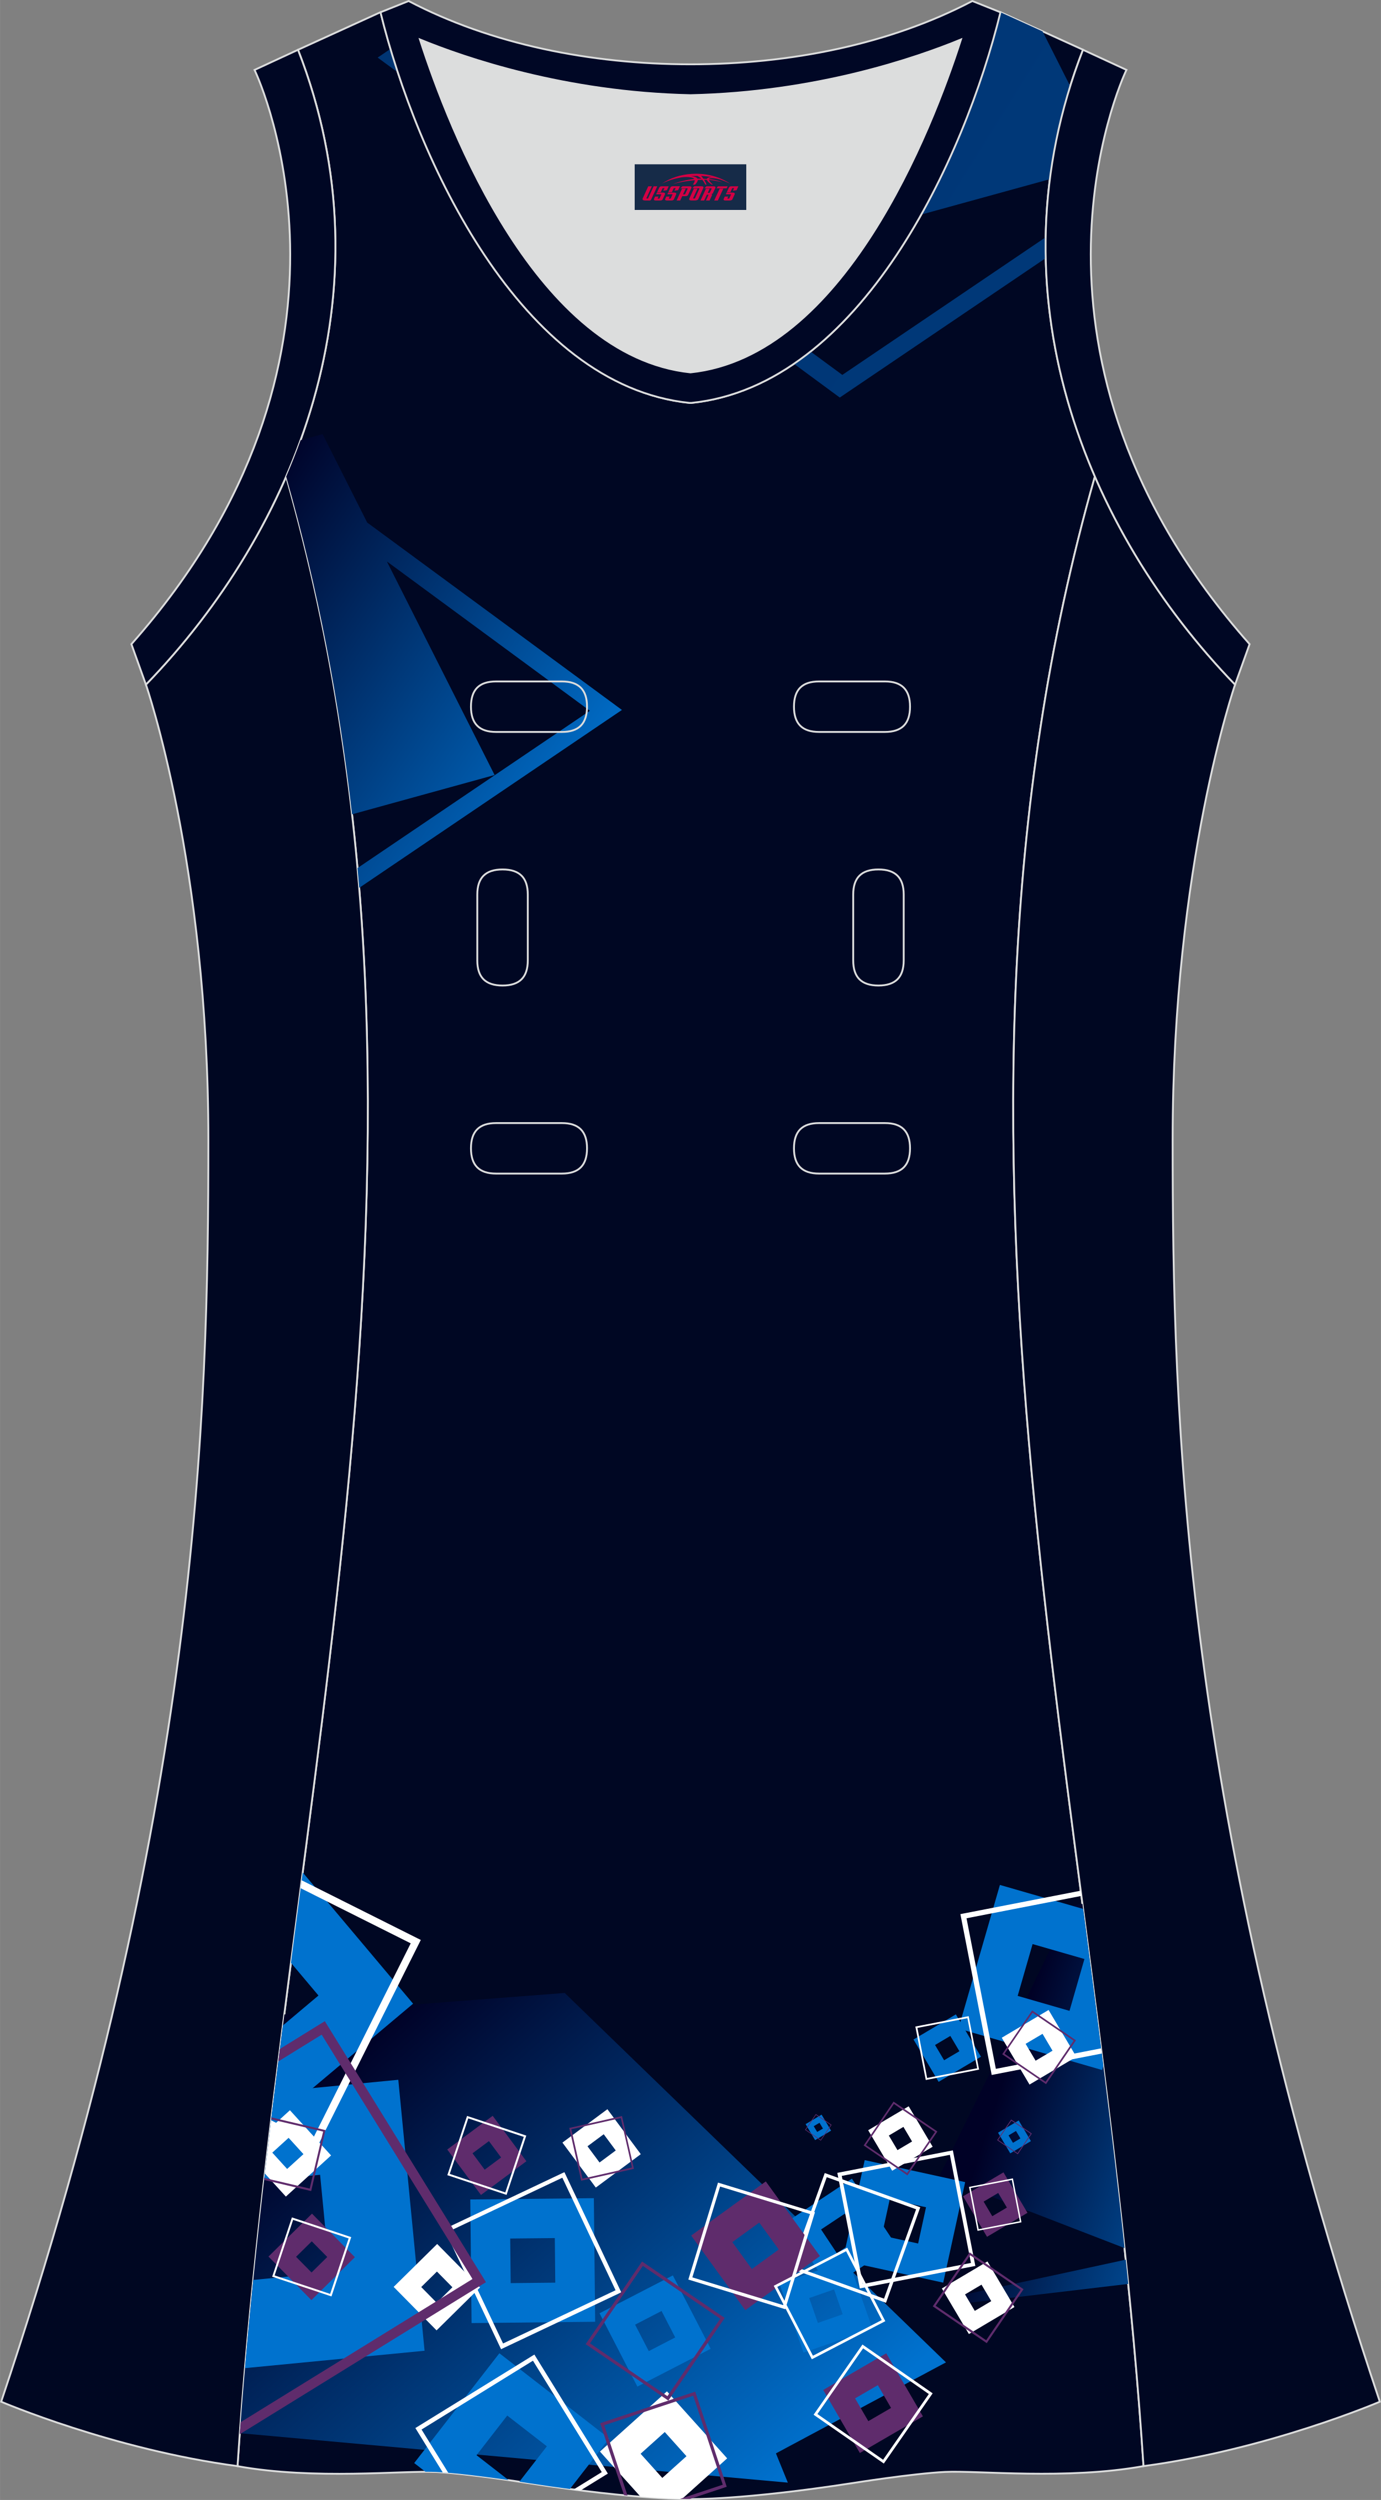 <?xml version="1.0" encoding="utf-8"?>
<!-- Generator: Adobe Illustrator 24.0.1, SVG Export Plug-In . SVG Version: 6.00 Build 0)  -->
<svg xmlns="http://www.w3.org/2000/svg" xmlns:xlink="http://www.w3.org/1999/xlink" version="1.1" id="图层_1" x="0px" y="0px" width="297.02px" height="537.6px" viewBox="0 0 297.01 537.6" enable-background="new 0 0 297.01 537.6" xml:space="preserve">
<rect x="0" y="0" width="297.01" height="537.6" fill="#808080" stroke="none"/>
<g>
	<path fill="#DCDDDD" d="M90.32,8.5c6.35,19.73,25.2,68.13,58.18,71.59c32.98-3.46,51.83-51.86,58.18-71.59   c-9.72,3.99-31.2,11.39-58.18,11.98C121.52,19.88,100.04,12.49,90.32,8.5z"/>
	<path fill="#000723" stroke="#DCDDDD" stroke-width="0.4" stroke-miterlimit="22.926" d="M148.5,537.4   c0,0,10.9,0.27,34.98-3.45c0,0,12.74-2.03,19.79-2.38c7.05-0.34,26.09,1.74,42.67-1.25c-9.3-142.69-51.34-284.14-10.46-427.84   c-11.94-27.53-15.15-59.46-2.56-91.78l-17.74-8.08c-7.69,31.39-30.1,80.3-66.52,84.01l-0.15-0.01l-0.15,0.01   c-36.42-3.71-58.83-52.62-66.52-84.01l-17.75,8.09c12.59,32.31,9.37,64.25-2.56,91.78c40.88,143.69-1.16,285.14-10.46,427.84   c16.57,3,35.62,0.91,42.67,1.25c7.05,0.35,19.79,2.38,19.79,2.38C137.6,537.67,148.5,537.4,148.5,537.4z"/>
	
		<linearGradient id="SVGID_1_" gradientUnits="userSpaceOnUse" x1="356.05" y1="1729.045" x2="-3662.302" y2="-781.897" gradientTransform="matrix(1 0 0 1 1926.501 -383.11)">
		<stop offset="0" style="stop-color:#0072CF"/>
		<stop offset="1" style="stop-color:#000126"/>
	</linearGradient>
	<path fill="url(#SVGID_1_)" d="M224.9,55.51c-0.03-1.49-0.04-2.99-0.01-4.49l-43.73,29.6l-6.84-5.03   c-1.17,0.93-2.35,1.81-3.57,2.64l8.27,6.09l1.59,1.17l1.86-1.26L224.9,55.51L224.9,55.51z M225.79,38.53   c0.84-6.61,2.28-13.29,4.38-20l-5.94-11.77l-9.06-4.12h-0.01c-3.18,12.99-8.89,28.97-17.06,43.51L225.79,38.53L225.79,38.53z    M85.55,15.56c-0.56-1.71-1.09-3.39-1.58-5.04l-0.88,0.6l-1.87,1.26l1.59,1.17L85.55,15.56z"/>
	<path fill="#000722" stroke="#DCDDDD" stroke-width="0.4" stroke-miterlimit="22.926" d="M31.38,147.21   c0,0,13.43,38.68,13.43,97.97S42.84,389.37,0.25,516.47c0,0,24.02,10.29,50.83,13.85c9.3-142.7,51.34-284.14,10.46-427.84   C54.21,119.36,43.62,134.58,31.38,147.21z"/>
	<path fill="#000722" stroke="#DCDDDD" stroke-width="0.4" stroke-miterlimit="22.926" d="M265.63,147.22   c0,0-13.43,38.68-13.43,97.97s1.97,144.19,44.56,271.28c0,0-24.02,10.29-50.82,13.85c-9.3-142.69-51.34-284.14-10.46-427.84   C242.8,119.36,253.39,134.59,265.63,147.22z"/>
	<path fill="#000724" stroke="#DCDDDD" stroke-width="0.4" stroke-miterlimit="22.926" d="M232.92,10.71   c-20.31,52.12,0.51,103.25,32.71,136.51l3.12-8.7c-54.51-61.54-27.74-120.98-26.48-123.49L232.92,10.71z"/>
	<path fill="#000725" stroke="#DCDDDD" stroke-width="0.4" stroke-miterlimit="22.926" d="M81.83,2.64   c7.69,31.39,30.1,80.3,66.52,84.01c0.05,0,0.1-0.01,0.15-0.01c0.05,0,0.1,0.01,0.15,0.01c36.42-3.71,58.84-52.62,66.52-84.01   l-6.05-2.42c-17.68,9.28-39.1,13.6-60.62,13.61c-21.52-0.01-42.94-4.33-60.62-13.61L81.83,2.64L81.83,2.64z M148.5,80.08   c-32.99-3.46-51.83-51.86-58.18-71.59c9.72,3.99,31.2,11.39,58.18,11.98c26.98-0.59,48.46-7.98,58.18-11.98   C200.33,28.22,181.48,76.62,148.5,80.08z"/>
	<path fill="#000724" stroke="#DCDDDD" stroke-width="0.4" stroke-miterlimit="22.926" d="M64.09,10.71   c20.31,52.12-0.51,103.25-32.71,136.51l-3.12-8.7C82.77,76.99,55.99,17.55,54.74,15.04L64.09,10.71z"/>
	
		<linearGradient id="SVGID_2_" gradientUnits="userSpaceOnUse" x1="-1801.44" y1="560.151" x2="-1883.719" y2="504.653" gradientTransform="matrix(1 0 0 1 1926.501 -383.11)">
		<stop offset="0" style="stop-color:#0072CF"/>
		<stop offset="1" style="stop-color:#000126"/>
	</linearGradient>
	<path fill="url(#SVGID_2_)" d="M77.26,190.92c-0.11-1.42-0.24-2.83-0.37-4.25l49.97-33.82L83.2,120.73l23.17,45.93l-30.65,8.45   c-2.73-24.15-7.26-48.35-14.17-72.62c1.12-2.57,2.15-5.18,3.11-7.83l4.72-1.3l9.59,19.01l53.2,39.13l1.59,1.17l-1.87,1.26   L77.26,190.92z"/>
	<g>
		<g>
			
				<linearGradient id="SVGID_3_" gradientUnits="userSpaceOnUse" x1="458.708" y1="853.522" x2="520.442" y2="833.463" gradientTransform="matrix(-1 0 0 1 735.184 -383.11)">
				<stop offset="0" style="stop-color:#0072CF"/>
				<stop offset="1" style="stop-color:#000126"/>
			</linearGradient>
			<path fill="url(#SVGID_3_)" d="M232.8,409.41l-2.31,0.38L202,468.03l39.85,15.4C239.24,458.74,236.02,434.07,232.8,409.41     L232.8,409.41z M207.56,493.4l1.05,1.77l34.04-4.03c-0.18-1.74-0.35-3.48-0.54-5.21L207.56,493.4z"/>
			
				<linearGradient id="SVGID_4_" gradientUnits="userSpaceOnUse" x1="579.971" y1="929.494" x2="668.441" y2="831.238" gradientTransform="matrix(-1 0 0 1 735.184 -383.11)">
				<stop offset="0" style="stop-color:#0072CF"/>
				<stop offset="1" style="stop-color:#000126"/>
			</linearGradient>
			<path fill="url(#SVGID_4_)" d="M51.59,523.24c2.18-30.06,5.73-60.06,9.57-90.04l60.29-4.63l82,79.44l-36.57,19.57l2.56,6.29     L51.59,523.24z"/>
		</g>
		<g>
			<path fill="#0072CE" d="M58.23,456.62c0.85-7.02,1.72-14.05,2.62-21.07l7.64-6.43l-5.91-7.02c0.84-6.48,1.69-12.95,2.53-19.43     l23.73,28.21L58.23,456.62z"/>
			<path fill="#0072CE" d="M52.7,509.25c0.54-6.32,1.14-12.65,1.78-18.97l16.4-1.59l-2.04-21.02l-12.04,1.17     c0.73-6.34,1.48-12.68,2.27-19.02l26.59-2.58l5.65,58.27L52.7,509.25z"/>
			<path fill="#0072CE" d="M128,499.28l-26.58,0.28l-0.28-26.58l26.58-0.28L128,499.28L128,499.28z M109.83,490.97l9.59-0.1     l-0.1-9.59l-9.59,0.1L109.83,490.97z"/>
			<path fill="#FFFFFF" d="M137.81,463.24l-9.67,7.18l-7.18-9.67l9.67-7.18L137.81,463.24L137.81,463.24z M128.94,465.03l3.49-2.59     l-2.59-3.49l-3.49,2.59L128.94,465.03z"/>
			<path fill="#5F2C6C" d="M113.21,464.76l-9.77,7.25l-7.25-9.77l9.77-7.25L113.21,464.76L113.21,464.76z M104.24,466.57l3.53-2.62     l-2.62-3.52l-3.53,2.62L104.24,466.57z"/>
			<path fill="#FFFFFF" d="M103.24,491.9l-9.35,9.23l-9.23-9.35l9.36-9.23L103.24,491.9L103.24,491.9z M93.92,495.19l3.38-3.33     l-3.33-3.38l-3.38,3.33L93.92,495.19z"/>
			<path fill="#5F2C6C" d="M76.32,485.39l-9.35,9.23l-9.23-9.36l9.36-9.23L76.32,485.39L76.32,485.39z M67,488.68l3.38-3.33     l-3.33-3.37l-3.38,3.33L67,488.68z"/>
			<path fill="#FFFFFF" d="M56.96,467.4l4.52,4.96l9.72-8.85l-8.85-9.72l-4.24,3.86C57.72,460.89,57.34,464.15,56.96,467.4     L56.96,467.4z M62.07,459.72l3.19,3.51l-3.51,3.19l-3.19-3.51L62.07,459.72z"/>
			<path fill="#FFFFFF" d="M146.68,537.38l9.71-8.73l-12.95-14.41l-14.41,12.95l8.71,9.69C142,537.23,144.95,537.35,146.68,537.38     L146.68,537.38z M142.97,522.99l4.67,5.2l-5.2,4.67l-4.67-5.2L142.97,522.99z"/>
			<path fill="#5F2C6C" d="M198.49,519.62l-13.56,7.88l-7.88-13.56l13.56-7.88L198.49,519.62L198.49,519.62z M186.75,520.65     l4.89-2.84l-2.84-4.9l-4.9,2.84L186.75,520.65z"/>
			<path fill="#0072CE" d="M187.62,500.76l-14.81,5.16l-5.16-14.81l14.81-5.16L187.62,500.76L187.62,500.76z M175.9,499.53     l5.34-1.86l-1.86-5.35l-5.34,1.86L175.9,499.53z"/>
			<path fill="#0072CE" d="M152.85,505.09l-15.77,8.13l-8.14-15.77l15.77-8.14L152.85,505.09L152.85,505.09z M139.53,505.59     l5.69-2.94l-2.94-5.69l-5.69,2.94L139.53,505.59z"/>
			<path fill="#0072CE" d="M207.58,469.25l-4.72,21.62l-21.62-4.73l4.73-21.62L207.58,469.25L207.58,469.25z M197.46,482.45l1.7-7.8     l-7.8-1.71l-1.7,7.8L197.46,482.45z"/>
			<path fill="#0072CE" d="M205.58,433.18l5.4,9.1l-9.11,5.4l-5.4-9.1L205.58,433.18L205.58,433.18z M206.34,441.1l-1.95-3.29     l-3.29,1.95l1.95,3.28L206.34,441.1z"/>
			<path fill="#0072CE" d="M219.09,455.99l2.63,4.44l-4.44,2.63l-2.63-4.44L219.09,455.99L219.09,455.99z M219.46,459.85l-0.95-1.6     l-1.6,0.95l0.95,1.6L219.46,459.85z"/>
			<path fill="#FFFFFF" d="M195.43,452.94l5.16,8.7l-8.71,5.16l-5.16-8.71L195.43,452.94L195.43,452.94z M196.16,460.51l-1.86-3.14     l-3.14,1.86l1.86,3.14L196.16,460.51z"/>
			<path fill="#5F2C6C" d="M215.82,467.15l5.16,8.7l-8.7,5.16l-5.16-8.71L215.82,467.15L215.82,467.15z M216.55,474.72l-1.86-3.14     l-3.14,1.86l1.86,3.14L216.55,474.72z"/>
			<path fill="#FFFFFF" d="M212.37,486.31l5.81,9.8l-9.8,5.81l-5.81-9.8L212.37,486.31L212.37,486.31z M213.19,494.84l-2.1-3.54     l-3.54,2.1l2.1,3.54L213.19,494.84z"/>
			<path fill="#0072CE" d="M122.57,535.24c-2.77-0.36-5.77-0.79-9.01-1.29c0,0-0.7-0.11-1.85-0.29l5.9-7.6l-8.52-6.61l-6.61,8.52     l6.88,5.34c-4.35-0.63-11.11-1.53-15.59-1.74c-0.66-0.03-1.43-0.04-2.28-0.04l-2.41-1.87l18.32-23.61l23.61,18.32L122.57,535.24z     "/>
			<path fill="#0072CE" d="M232.94,410.5l-17.89-5.16l-8.91,30.89l30.89,8.91l0.25-0.87C235.88,433,234.41,421.75,232.94,410.5     L232.94,410.5z M222.08,418.06l11.15,3.21l-3.21,11.15l-11.15-3.22L222.08,418.06z"/>
			<path fill="#0072CE" d="M176.7,454.74l2.04,3.44l-3.44,2.04l-2.04-3.44L176.7,454.74L176.7,454.74z M176.99,457.73l-0.74-1.24     l-1.24,0.73l0.74,1.24L176.99,457.73z"/>
			<path fill="#0072CE" d="M192.62,482.66l-14.16,9.4l-9.4-14.16l14.16-9.4L192.62,482.66L192.62,482.66z M179.98,484.53l5.11-3.39     l-3.39-5.11l-5.11,3.4L179.98,484.53z"/>
			<path fill="#FFFFFF" d="M58.11,457.67c0.07-0.57,0.14-1.14,0.2-1.71l8.76,4.39l21.26-42.45l-23.66-11.85l0.22-1.7l24.88,12.46     l0.73,0.36l-0.36,0.72l-21.98,43.9l-0.36,0.72l-0.72-0.36L58.11,457.67z"/>
			<path fill="#FFFFFF" d="M120.94,468.3l-24.2,11.45l11.45,24.2l24.2-11.45L120.94,468.3L120.94,468.3z M133.62,492.94l-0.41,0.2     l-25.03,11.84l-0.41,0.2l-0.2-0.41l-11.84-25.02l-0.19-0.41l0.41-0.19l25.02-11.85l0.41-0.19l0.2,0.41l11.84,25.02L133.62,492.94     z"/>
			<path fill="#FFFFFF" d="M177.81,468.19l-6.9,19.22l19.22,6.9l6.9-19.22L177.81,468.19L177.81,468.19z M197.92,474.67l-0.12,0.32     l-7.13,19.88l-0.12,0.33l-0.33-0.12l-19.88-7.13l-0.33-0.12l0.12-0.33l7.13-19.88l0.12-0.33l0.33,0.12l19.88,7.13L197.92,474.67z     "/>
			<path fill="#FFFFFF" d="M112.65,459.52l-11.94-3.98l-3.98,11.94l11.94,3.98L112.65,459.52L112.65,459.52z M108.95,472l-0.2-0.07     l-12.35-4.11l-0.2-0.06l0.07-0.2l4.11-12.35l0.07-0.2l0.2,0.07l12.34,4.1l0.2,0.07l-0.07,0.2l-4.11,12.35L108.95,472z"/>
			<path fill="#5F2C6C" d="M176.34,485.15l-16.05,11.64l-11.64-16.05l16.05-11.64L176.34,485.15L176.34,485.15z M161.7,487.94     l5.79-4.2l-4.2-5.79l-5.79,4.2L161.7,487.94z"/>
			<path fill="#5F2C6C" d="M51.57,523.46c0.06-0.87,0.13-1.73,0.2-2.6l49.85-30.78l-32.44-52.54l-9.31,5.75     c0.11-0.9,0.23-1.79,0.34-2.69l8.75-5.41l0.9-0.55l0.55,0.9l33.55,54.33l0.55,0.9l-0.9,0.55L51.57,523.46z"/>
			<path fill="#FFFFFF" d="M199.76,514.82l-14.13-9.83l-9.83,14.13l14.13,9.83L199.76,514.82L199.76,514.82z M190.08,529.77     l-0.24-0.17l-14.62-10.16l-0.24-0.17l0.17-0.24l10.17-14.62l0.17-0.24l0.24,0.17l14.62,10.16l0.24,0.17l-0.17,0.24l-10.17,14.62     L190.08,529.77z"/>
			<path fill="#FFFFFF" d="M174.4,476.18l-19.53-5.98l-5.97,19.53l19.53,5.97L174.4,476.18L174.4,476.18z M168.89,496.58l-0.33-0.1     l-20.19-6.18l-0.33-0.1l0.1-0.33l6.18-20.19l0.1-0.33l0.33,0.1l20.19,6.18l0.33,0.1l-0.1,0.33l-6.18,20.18L168.89,496.58z"/>
			<path fill="#FFFFFF" d="M204.29,463.38l-23.25,4.53l4.53,23.25l23.25-4.53L204.29,463.38L204.29,463.38z M209.77,487.27     l-0.4,0.08l-24.05,4.68l-0.4,0.08l-0.08-0.4l-4.68-24.05l-0.08-0.4l0.4-0.08l24.05-4.68l0.4-0.08l0.08,0.4l4.68,24.05     L209.77,487.27z"/>
			<path fill="#FFFFFF" d="M181.97,484.11l-14.8,7.67l7.67,14.8l14.8-7.67L181.97,484.11L181.97,484.11z M190.41,499.15l-0.25,0.13     l-15.31,7.94l-0.25,0.13l-0.13-0.25l-7.93-15.31l-0.13-0.25l0.25-0.13l15.31-7.93l0.25-0.13l0.13,0.25l7.93,15.31L190.41,499.15z     "/>
			<path fill="#FFFFFF" d="M225.52,432.23l5.97,10.07l-10.07,5.97l-5.97-10.07L225.52,432.23L225.52,432.23z M226.37,440.99     l-2.15-3.63l-3.64,2.15l2.15,3.63L226.37,440.99z"/>
			<path fill="#5F2C6C" d="M208.65,484.98l-7.41,10.86l10.86,7.41l7.41-10.86L208.65,484.98L208.65,484.98z M220.14,492.27     l-0.13,0.19l-7.66,11.23l-0.13,0.19l-0.19-0.13l-11.23-7.66l-0.19-0.13l0.13-0.19l7.66-11.23l0.13-0.19l0.19,0.13l11.23,7.67     L220.14,492.27z"/>
			<path fill="#5F2C6C" d="M192.26,452.44l-6.02,8.83l8.83,6.02l6.03-8.83L192.26,452.44L192.26,452.44z M201.6,458.37l-0.1,0.15     l-6.23,9.13l-0.1,0.15l-0.15-0.1l-9.13-6.23l-0.15-0.1l0.1-0.15l6.23-9.14l0.1-0.15l0.15,0.1l9.13,6.23L201.6,458.37z"/>
			<path fill="#5F2C6C" d="M175.49,454.8l-2.17,3.18l3.18,2.17l2.17-3.18L175.49,454.8L175.49,454.8z M178.86,456.94l-0.04,0.05     l-2.25,3.29l-0.04,0.06l-0.05-0.04l-3.29-2.25l-0.06-0.04l0.04-0.05l2.25-3.29l0.04-0.06l0.06,0.04l3.29,2.25L178.86,456.94z"/>
			<path fill="#5F2C6C" d="M138.26,487.27l-11.37,16.65l16.65,11.36l11.36-16.65L138.26,487.27L138.26,487.27z M155.87,498.45     l-0.19,0.28l-11.75,17.22l-0.19,0.28l-0.28-0.19l-17.22-11.75l-0.29-0.19l0.19-0.28l11.75-17.22l0.19-0.28l0.29,0.19l17.22,11.76     L155.87,498.45z"/>
			<polygon fill="#FFFFFF" points="232.43,406.58 232.58,407.7 207.87,412.51 214.18,444.89 236.81,440.48 236.95,441.6      213.84,446.1 213.28,446.21 213.18,445.65 206.66,412.17 206.55,411.62 207.1,411.51    "/>
			<path fill="#FFFFFF" d="M208.06,434l-10.75,2.09l2.09,10.76l10.76-2.09L208.06,434L208.06,434z M210.59,445.05l-0.19,0.04     l-11.12,2.17l-0.18,0.03l-0.03-0.19l-2.17-11.12l-0.04-0.18l0.18-0.04l11.12-2.17l0.18-0.03l0.03,0.18l2.17,11.12L210.59,445.05z     "/>
			<path fill="#5F2C6C" d="M222.07,432.82l-6.03,8.83l8.83,6.02l6.03-8.83L222.07,432.82L222.07,432.82z M231.41,438.75l-0.1,0.15     l-6.23,9.13l-0.1,0.15l-0.15-0.1l-9.13-6.23l-0.15-0.1l0.1-0.15l6.23-9.13l0.1-0.15l0.15,0.1l9.13,6.23L231.41,438.75z"/>
			<path fill="#5F2C6C" d="M217.52,456.03l-2.84,4.15l4.16,2.84l2.84-4.16L217.52,456.03L217.52,456.03z M221.92,458.82l-0.05,0.07     l-2.93,4.3l-0.05,0.07l-0.07-0.05l-4.3-2.94l-0.07-0.05l0.05-0.07l2.93-4.3l0.05-0.07l0.07,0.05l4.3,2.93L221.92,458.82z"/>
			<path fill="#FFFFFF" d="M217.61,468.8l-8.84,1.72l1.72,8.85l8.84-1.72L217.61,468.8L217.61,468.8z M219.69,477.89l-0.15,0.03     l-9.15,1.78l-0.15,0.03l-0.03-0.15l-1.78-9.15l-0.03-0.15l0.15-0.03l9.15-1.78l0.15-0.03l0.03,0.15l1.78,9.15L219.69,477.89z"/>
			<path fill="#FFFFFF" d="M124.87,535.54c-0.5-0.06-1-0.13-1.51-0.19l6.06-3.74l-14.8-23.96l-23.96,14.8l5.75,9.31     c-0.4-0.03-0.8-0.06-1.19-0.09l-5.64-9.13l-0.25-0.41l0.41-0.25l24.78-15.3l0.41-0.25l0.25,0.41l15.3,24.78l0.25,0.41l-0.41,0.25     L124.87,535.54z"/>
			<path fill="#5F2C6C" d="M148.37,537.39c-0.29,0-0.99,0.01-2.12-0.02l9.19-3.05l-6.35-19.14l-19.14,6.35l5.01,15.12     c-0.25-0.02-0.5-0.05-0.75-0.07l-5.03-15.16l-0.11-0.33l0.33-0.11l19.79-6.56l0.33-0.11l0.11,0.33l6.56,19.79l0.11,0.33     l-0.33,0.11L148.37,537.39z"/>
			<path fill="#5F2C6C" d="M133.51,455.48l-10.63,2.39l2.4,10.63l10.63-2.4L133.51,455.48L133.51,455.48z M136.34,466.39l-0.18,0.04     l-10.99,2.48l-0.18,0.04l-0.04-0.18l-2.48-10.99l-0.04-0.18l0.18-0.04l10.99-2.48l0.18-0.04l0.04,0.18l2.48,10.99L136.34,466.39z     "/>
			<path fill="#FFFFFF" d="M74.98,481.35l-11.94-3.98l-3.98,11.94L71,493.29L74.98,481.35L74.98,481.35z M71.28,493.83l-0.2-0.07     l-12.35-4.11l-0.2-0.07l0.07-0.2l4.11-12.35l0.07-0.2l0.2,0.07l12.35,4.11l0.21,0.06l-0.07,0.2l-4.11,12.35L71.28,493.83z"/>
			<path fill="#5F2C6C" d="M56.8,468.78c0.02-0.14,0.03-0.29,0.05-0.43l9.75,2.29l2.89-12.26l-11.15-2.62l0.05-0.43l11.4,2.69     l0.21,0.05l-0.05,0.21l-2.98,12.68l-0.05,0.21l-0.21-0.05L56.8,468.78z"/>
		</g>
	</g>
	
	<g>
		<path fill="none" stroke="#DCDDDD" stroke-width="0.4" stroke-miterlimit="22.926" d="M176.16,146.54c-3.64,0-5.4,1.77-5.4,5.43    c0,3.65,1.77,5.43,5.4,5.43h14.16c3.64,0,5.4-1.78,5.4-5.43s-1.77-5.43-5.4-5.43H176.16z"/>
		<path fill="none" stroke="#DCDDDD" stroke-width="0.4" stroke-miterlimit="22.926" d="M106.69,146.54c-3.64,0-5.4,1.77-5.4,5.43    c0,3.65,1.77,5.43,5.4,5.43h14.16c3.64,0,5.4-1.78,5.4-5.43s-1.77-5.43-5.4-5.43H106.69z"/>
		<path fill="none" stroke="#DCDDDD" stroke-width="0.4" stroke-miterlimit="22.926" d="M176.16,241.51c-3.64,0-5.4,1.78-5.4,5.43    s1.77,5.43,5.4,5.43h14.16c3.64,0,5.4-1.78,5.4-5.43s-1.77-5.43-5.4-5.43H176.16z"/>
		<path fill="none" stroke="#DCDDDD" stroke-width="0.4" stroke-miterlimit="22.926" d="M106.69,241.51c-3.64,0-5.4,1.78-5.4,5.43    s1.77,5.43,5.4,5.43h14.16c3.64,0,5.4-1.78,5.4-5.43s-1.77-5.43-5.4-5.43H106.69z"/>
		<path fill="none" stroke="#DCDDDD" stroke-width="0.4" stroke-miterlimit="22.926" d="M102.65,206.53c0,3.64,1.77,5.4,5.43,5.4    c3.65,0,5.43-1.77,5.43-5.4v-14.16c0-3.64-1.78-5.4-5.43-5.4s-5.43,1.77-5.43,5.4V206.53z"/>
		<path fill="none" stroke="#DCDDDD" stroke-width="0.4" stroke-miterlimit="22.926" d="M194.36,192.37c0-3.64-1.78-5.4-5.43-5.4    s-5.43,1.77-5.43,5.4v14.16c0,3.64,1.78,5.4,5.43,5.4s5.43-1.77,5.43-5.4V192.37z"/>
	</g>
</g>
<g id="tag_logo">
	<rect y="35.33" fill="#162B48" width="24" height="9.818" x="136.5"/>
	<g>
		<path fill="#D30044" d="M152.46,38.52l0.005-0.011c0.131-0.311,1.085-0.262,2.351,0.071c0.715,0.24,1.44,0.54,2.193,0.9    c-0.218-0.147-0.447-0.289-0.682-0.42l0.011,0.005l-0.011-0.005c-1.478-0.845-3.218-1.418-5.1-1.62    c-1.282-0.115-1.658-0.082-2.411-0.055c-2.449,0.142-4.68,0.905-6.458,2.095c1.26-0.638,2.722-1.075,4.195-1.336    c1.467-0.18,2.476-0.033,2.771,0.344c-1.691,0.175-3.469,0.633-4.555,1.075c1.156-0.338,2.967-0.665,4.647-0.813    c0.016,0.251-0.115,0.567-0.415,0.96h0.475c0.376-0.382,0.584-0.725,0.595-1.004c0.333-0.022,0.66-0.033,0.971-0.033    C151.29,38.96,151.5,39.31,151.7,39.7h0.262c-0.125-0.344-0.295-0.687-0.518-1.036c0.207,0,0.393,0.005,0.567,0.011    c0.104,0.267,0.496,0.66,1.058,1.025h0.245c-0.442-0.365-0.753-0.753-0.835-1.004c1.047,0.065,1.696,0.224,2.885,0.513    C154.28,38.78,153.54,38.61,152.46,38.52z M150.02,38.43c-0.164-0.295-0.655-0.485-1.402-0.551    c0.464-0.033,0.922-0.055,1.364-0.055c0.311,0.147,0.589,0.344,0.84,0.589C150.56,38.41,150.29,38.42,150.02,38.43z M152,38.48c-0.224-0.016-0.458-0.027-0.715-0.044c-0.147-0.202-0.311-0.398-0.502-0.6c0.082,0,0.164,0.005,0.24,0.011    c0.72,0.033,1.429,0.125,2.138,0.273C152.49,38.08,152.11,38.24,152,38.48z"/>
		<path fill="#D30044" d="M139.42,40.06L138.25,42.61C138.07,42.98,138.34,43.12,138.82,43.12l0.873,0.005    c0.115,0,0.251-0.049,0.327-0.175l1.342-2.891H140.58L139.36,42.69H139.19c-0.147,0-0.185-0.033-0.147-0.125l1.156-2.504H139.42L139.42,40.06z M141.28,41.41h1.271c0.36,0,0.584,0.125,0.442,0.425L142.52,42.87C142.42,43.09,142.15,43.12,141.92,43.12H141c-0.267,0-0.442-0.136-0.349-0.333l0.235-0.513h0.742L141.45,42.65C141.43,42.7,141.47,42.71,141.53,42.71h0.18    c0.082,0,0.125-0.016,0.147-0.071l0.376-0.813c0.011-0.022,0.011-0.044-0.055-0.044H141.11L141.28,41.41L141.28,41.41z M142.1,41.34h-0.78l0.475-1.025c0.098-0.218,0.338-0.256,0.578-0.256H143.82L143.43,40.9L142.65,41.02l0.262-0.562H142.62c-0.082,0-0.12,0.016-0.147,0.071L142.1,41.34L142.1,41.34z M143.69,41.41L143.52,41.78h1.069c0.06,0,0.06,0.016,0.049,0.044    L144.26,42.64C144.24,42.69,144.2,42.71,144.12,42.71H143.94c-0.055,0-0.104-0.011-0.082-0.06l0.175-0.376H143.29L143.06,42.79C142.96,42.98,143.14,43.12,143.41,43.12h0.916c0.24,0,0.502-0.033,0.605-0.251l0.475-1.031c0.142-0.3-0.082-0.425-0.442-0.425H143.69L143.69,41.41z M144.5,41.34l0.371-0.818c0.022-0.055,0.06-0.071,0.147-0.071h0.295L145.05,41.01l0.791-0.115l0.387-0.845H144.78c-0.24,0-0.48,0.038-0.578,0.256L143.73,41.34L144.5,41.34L144.5,41.34z M146.9,41.8h0.278c0.087,0,0.153-0.022,0.202-0.115    l0.496-1.075c0.033-0.076-0.011-0.12-0.125-0.12H146.35l0.431-0.431h1.522c0.355,0,0.485,0.153,0.393,0.355l-0.676,1.445    c-0.06,0.125-0.175,0.333-0.644,0.327l-0.649-0.005L146.29,43.12H145.51l1.178-2.558h0.785L146.9,41.8L146.9,41.8z     M149.49,42.61c-0.022,0.049-0.06,0.076-0.142,0.076h-0.191c-0.082,0-0.109-0.027-0.082-0.076l0.944-2.051h-0.785l-0.987,2.138    c-0.125,0.273,0.115,0.415,0.453,0.415h0.72c0.327,0,0.649-0.071,0.769-0.322l1.085-2.384c0.093-0.202-0.06-0.355-0.415-0.355    h-1.533l-0.431,0.431h1.38c0.115,0,0.164,0.033,0.131,0.104L149.49,42.61L149.49,42.61z M152.21,41.48h0.278    c0.087,0,0.158-0.022,0.202-0.115l0.344-0.753c0.033-0.076-0.011-0.12-0.125-0.12h-1.402l0.425-0.431h1.527    c0.355,0,0.485,0.153,0.393,0.355l-0.529,1.124c-0.044,0.093-0.147,0.18-0.393,0.18c0.224,0.011,0.256,0.158,0.175,0.327    l-0.496,1.075h-0.785l0.54-1.167c0.022-0.055-0.005-0.087-0.104-0.087h-0.235L151.44,43.12h-0.785l1.178-2.558h0.785L152.21,41.48L152.21,41.48z M154.78,40.57L153.6,43.12h0.785l1.184-2.558H154.78L154.78,40.57z M156.29,40.5l0.202-0.431h-2.1l-0.295,0.431    H156.29L156.29,40.5z M156.27,41.41h1.271c0.36,0,0.584,0.125,0.442,0.425l-0.475,1.031c-0.104,0.218-0.371,0.251-0.605,0.251    h-0.916c-0.267,0-0.442-0.136-0.349-0.333l0.235-0.513h0.742L156.44,42.65c-0.022,0.049,0.022,0.06,0.082,0.06h0.18    c0.082,0,0.125-0.016,0.147-0.071l0.376-0.813c0.011-0.022,0.011-0.044-0.049-0.044h-1.069L156.27,41.41L156.27,41.41z     M157.08,41.34H156.3l0.475-1.025c0.098-0.218,0.338-0.256,0.578-0.256h1.451l-0.387,0.845l-0.791,0.115l0.262-0.562h-0.295    c-0.082,0-0.12,0.016-0.147,0.071L157.08,41.34z"/>
	</g>
</g>
</svg>